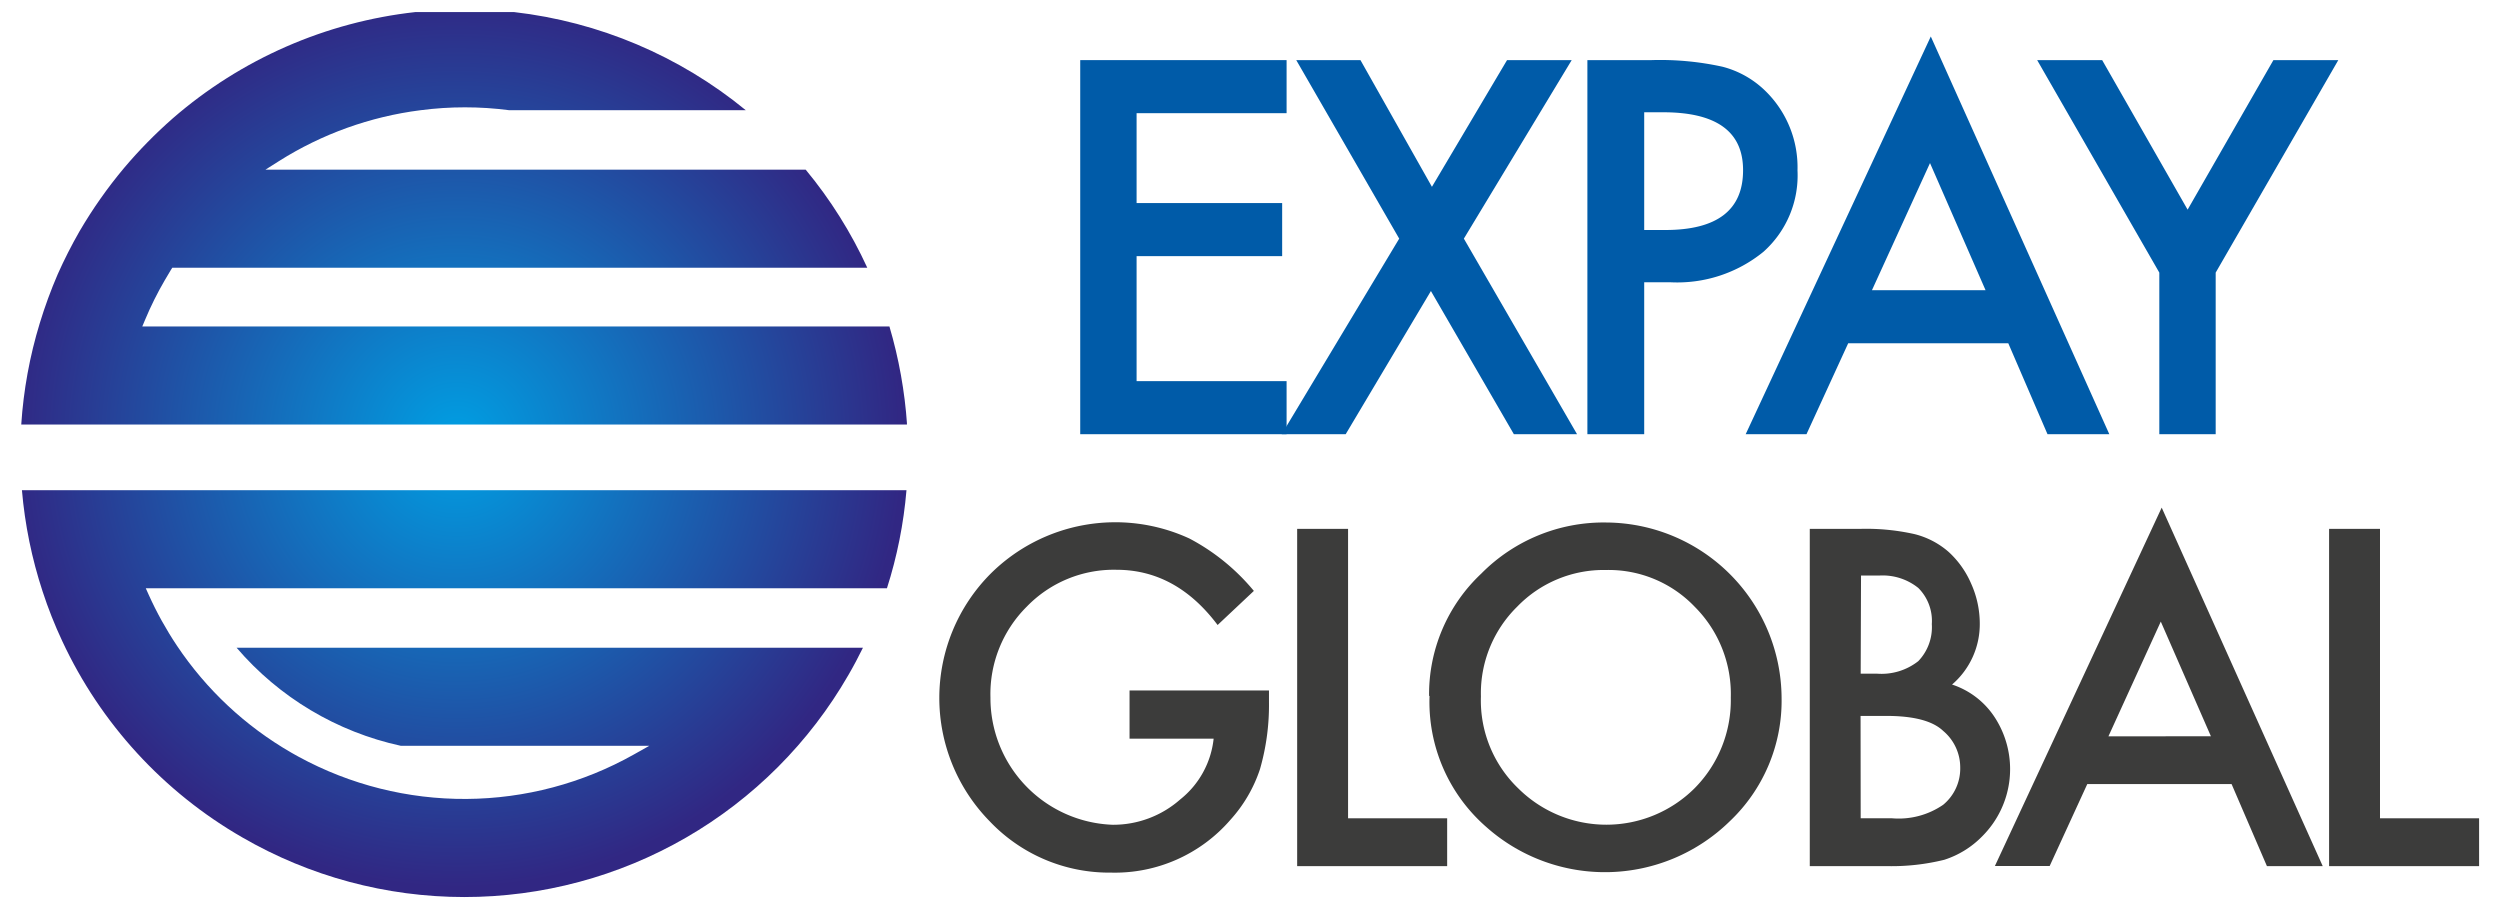 <svg id="katman_1" data-name="katman 1" xmlns="http://www.w3.org/2000/svg" xmlns:xlink="http://www.w3.org/1999/xlink" viewBox="0 0 220 80"><defs><style>.cls-1{fill:none;}.cls-2{clip-path:url(#clip-path);}.cls-3{fill:url(#Adsız_degrade_4);}.cls-4{fill:#005ba8;}.cls-5{fill:#3c3c3b;}</style><clipPath id="clip-path"><path class="cls-1" d="M1.93,43.14a39.29,39.29,0,0,0,1.82,8.91,38.16,38.16,0,0,0,1.73,4.37A38.86,38.86,0,0,0,21.32,73.69,39,39,0,0,0,74.66,59.4c.46-.79.88-1.59,1.28-2.4H20.82a26.43,26.43,0,0,0,14.45,8.63H57.14l-1.37.77a30.44,30.44,0,0,1-29.48.2l-.36-.2-.3-.17a30.3,30.3,0,0,1-10.06-9.41,31,31,0,0,1-2.48-4.47l-.26-.58H78.05a39.06,39.06,0,0,0,1.72-8.63H1.93ZM15.21,10.41a41.16,41.16,0,0,0-4.29,4.37A40.55,40.55,0,0,0,7,20.35a41.9,41.9,0,0,0-1.92,3.78A41.32,41.32,0,0,0,3.5,28.44a39.27,39.27,0,0,0-1.63,8.92H79.82a40.19,40.19,0,0,0-1.55-8.63H12.52l.24-.57a29.23,29.23,0,0,1,1.74-3.5c.17-.3.36-.61.54-.91l.12-.19H76.32a39,39,0,0,0-5.42-8.63H23.36l1.2-.76A30.52,30.52,0,0,1,37,9.7a30.1,30.1,0,0,1,7.82,0H65.63A39.2,39.2,0,0,0,45.22,1.06H36.57a39.14,39.14,0,0,0-21.36,9.35"/></clipPath><radialGradient id="Adsız_degrade_4" cx="-187.11" cy="459.88" r="0.62" gradientTransform="matrix(63.18, 0, 0, -63.18, 11861.77, 29094.15)" gradientUnits="userSpaceOnUse"><stop offset="0" stop-color="#009fe3"/><stop offset="1" stop-color="#312783"/></radialGradient></defs><g class="cls-2"><rect class="cls-3" x="1.87" y="1.06" width="77.94" height="81.9"/></g><polygon class="cls-4" points="113.22 9.96 100.02 9.96 100.02 17.87 112.83 17.87 112.83 22.54 100.02 22.54 100.02 33.54 113.22 33.54 113.22 38.21 95.06 38.21 95.06 5.29 113.22 5.29 113.22 9.96"/><polygon class="cls-4" points="123.13 21 114.07 5.29 119.72 5.29 126.01 16.44 132.62 5.29 138.31 5.29 128.82 21 138.78 38.21 133.22 38.21 125.92 25.61 118.42 38.21 112.79 38.21 123.13 21"/><path class="cls-4" d="M144.69,24.84V38.21h-5V5.29h5.63a25.56,25.56,0,0,1,6.25.58A8.39,8.39,0,0,1,155.35,8a9.38,9.38,0,0,1,2.83,7,9,9,0,0,1-3,7.16A12,12,0,0,1,147,24.84Zm0-4.6h1.85q6.86,0,6.85-5.27,0-5.1-7.06-5.09h-1.64Z"/><path class="cls-4" d="M176.73,30.21H162.64l-3.67,8h-5.35l16.29-35,15.71,35h-5.44Zm-2-4.67-4.89-11.19-5.11,11.19Z"/><polygon class="cls-4" points="190.02 23.99 179.27 5.29 184.99 5.29 192.51 18.45 200.06 5.29 205.77 5.29 194.98 23.99 194.98 38.21 190.02 38.21 190.02 23.99"/><path class="cls-5" d="M99.4,60.76h12.27v1a20.4,20.4,0,0,1-.79,5.92,12.48,12.48,0,0,1-2.6,4.46,13.44,13.44,0,0,1-10.51,4.65A14.49,14.49,0,0,1,87.1,72.28a15.5,15.5,0,0,1,.08-21.8,15.57,15.57,0,0,1,17.49-3.09A18.6,18.6,0,0,1,110.34,52l-3.19,3q-3.65-4.86-8.9-4.86a10.66,10.66,0,0,0-7.9,3.25,10.84,10.84,0,0,0-3.19,8A11.16,11.16,0,0,0,97.92,72.58a8.91,8.91,0,0,0,5.94-2.23A7.89,7.89,0,0,0,106.8,65H99.4Z"/><polygon class="cls-5" points="118.63 46.54 118.63 72.01 127.35 72.01 127.35 76.22 114.15 76.22 114.15 46.54 118.63 46.54"/><path class="cls-5" d="M125.76,61.24a14.55,14.55,0,0,1,4.59-10.76,15.13,15.13,0,0,1,11-4.5,15.52,15.52,0,0,1,15.43,15.44,14.61,14.61,0,0,1-4.57,10.86,15.7,15.7,0,0,1-21.41.5,14.59,14.59,0,0,1-5-11.54m4.52.06a10.73,10.73,0,0,0,3.3,8.09,11,11,0,0,0,15.48,0,11,11,0,0,0,3.21-8,10.86,10.86,0,0,0-3.18-8,10.47,10.47,0,0,0-7.8-3.23,10.58,10.58,0,0,0-7.82,3.23,10.69,10.69,0,0,0-3.19,7.88"/><path class="cls-5" d="M159.26,76.22V46.54h4.46a19.42,19.42,0,0,1,4.75.46,7.19,7.19,0,0,1,3,1.56,8.15,8.15,0,0,1,2,2.82,8.57,8.57,0,0,1,.75,3.46,7,7,0,0,1-2.44,5.4,7.13,7.13,0,0,1,3.72,2.83,8.35,8.35,0,0,1-1.07,10.53,8.15,8.15,0,0,1-3.33,2.06,19.35,19.35,0,0,1-5,.56Zm4.48-16.94h1.4a5.23,5.23,0,0,0,3.67-1.1A4.31,4.31,0,0,0,170,54.92a4.09,4.09,0,0,0-1.19-3.18,5,5,0,0,0-3.46-1.09h-1.58Zm0,12.73h2.77A6.91,6.91,0,0,0,171,70.82a4.13,4.13,0,0,0,1.5-3.27A4.19,4.19,0,0,0,171,64.32Q169.62,63,166,63h-2.27Z"/><path class="cls-5" d="M196.38,69h-12.7l-3.31,7.21h-4.82l14.68-31.54L204.4,76.22h-4.91Zm-1.82-4.21-4.41-10.09L185.54,64.8Z"/><polygon class="cls-5" points="209.44 46.54 209.44 72.01 218.16 72.01 218.16 76.22 204.96 76.22 204.96 46.54 209.44 46.54"/></svg>